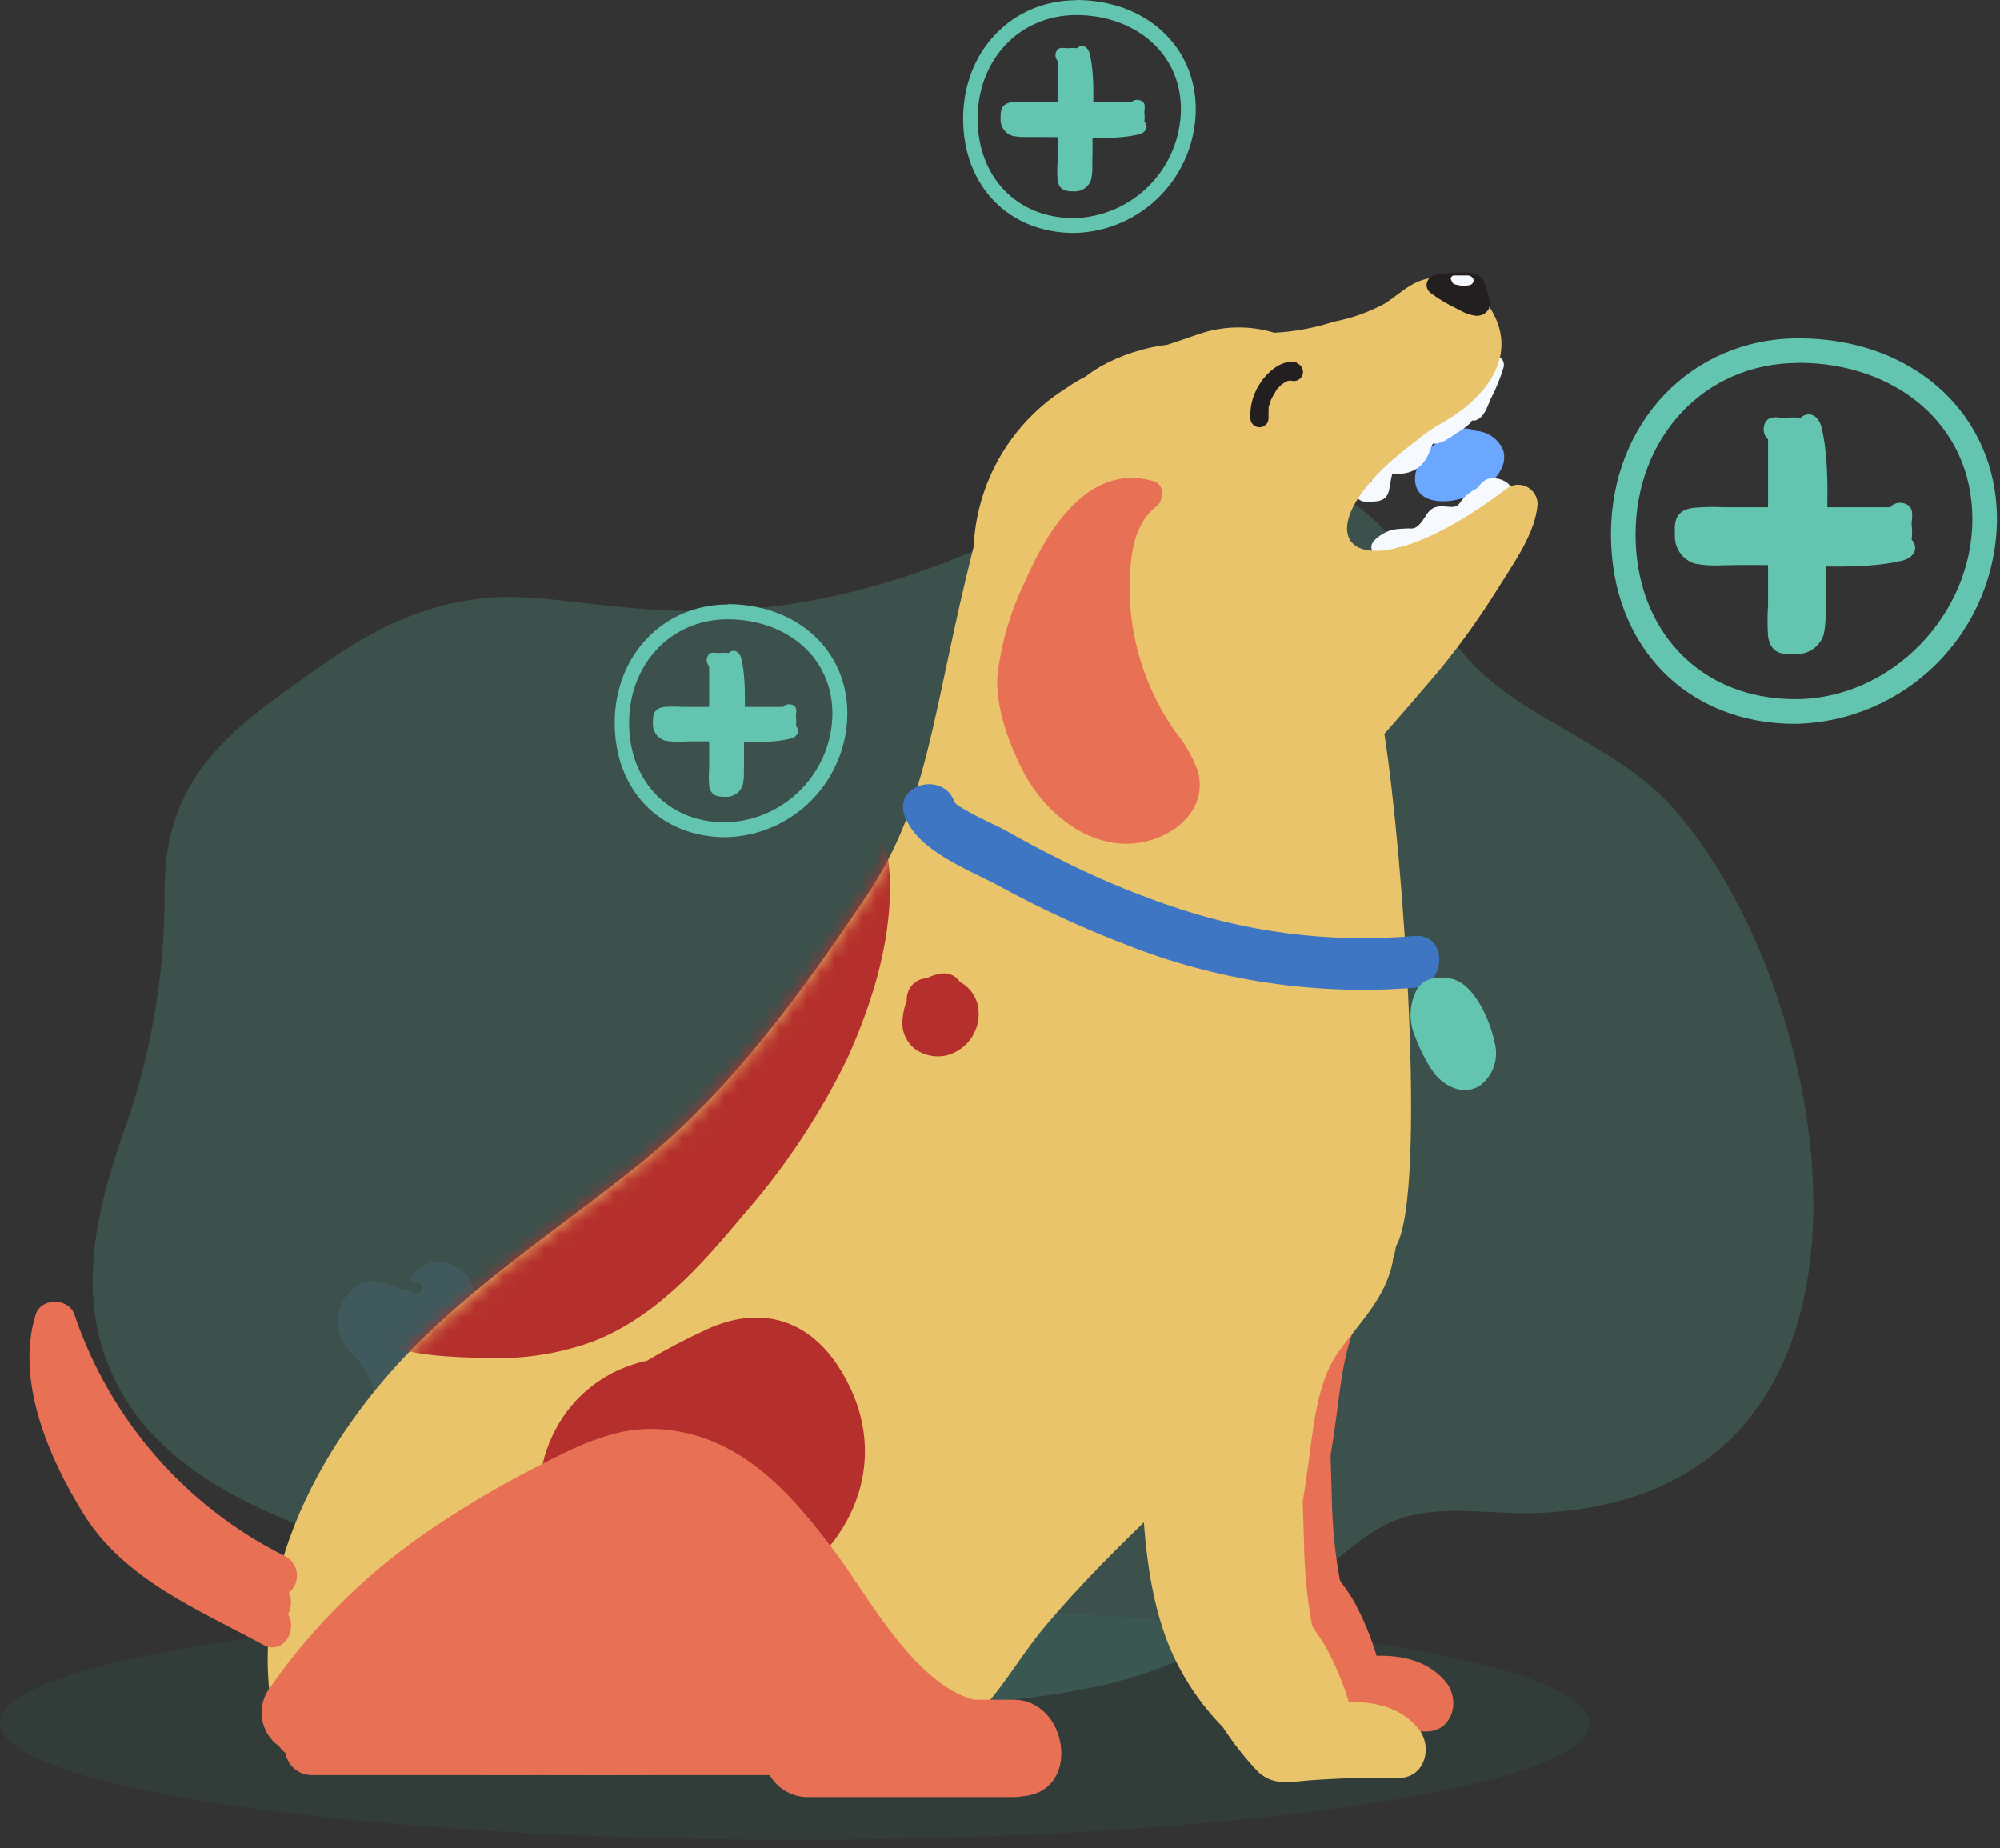 <?xml version="1.0" encoding="UTF-8"?> <svg xmlns="http://www.w3.org/2000/svg" width="145" height="134" viewBox="0 0 145 134" fill="none"><rect x="0" y="0" width="145" height="134" fill="#333333" stroke="none"/><path opacity="0.1" d="M34.3 95.524C34.03 96.397 33.946 97.317 34.053 98.224C34.245 99.318 34.346 100.426 34.356 101.537V102.397C34.344 102.559 34.286 102.714 34.189 102.844C34.091 102.974 33.959 103.073 33.806 103.129C33.667 103.166 33.52 103.155 33.387 103.099C33.255 103.042 33.144 102.944 33.074 102.819L31.6 99.88C31.504 99.698 31.347 99.556 31.156 99.477C30.966 99.398 30.754 99.389 30.557 99.45C30.343 99.507 30.154 99.635 30.021 99.813C29.888 99.99 29.819 100.208 29.824 100.43V103.806C29.824 103.964 29.776 104.117 29.688 104.247C29.601 104.378 29.476 104.479 29.331 104.539C29.176 104.584 29.01 104.572 28.864 104.504C28.718 104.437 28.601 104.319 28.534 104.173L28.168 103.432C27.684 102.444 27.274 101.422 26.942 100.374C26.668 99.528 26.183 98.766 25.532 98.16C25.166 97.832 24.882 97.422 24.703 96.964C24.525 96.506 24.457 96.012 24.505 95.522C24.553 95.033 24.716 94.562 24.98 94.147C25.244 93.732 25.602 93.385 26.026 93.135C26.254 93.001 26.508 92.916 26.771 92.885C27.034 92.853 27.301 92.876 27.555 92.952L30.127 93.748C30.31 93.812 30.493 93.692 30.621 93.501C30.645 93.404 30.634 93.301 30.588 93.212C30.543 93.123 30.467 93.053 30.374 93.016L29.641 92.769L29.824 92.585C30.017 92.264 30.285 91.996 30.606 91.803C30.927 91.61 31.29 91.498 31.664 91.479C32.187 91.462 32.703 91.598 33.148 91.871C33.594 92.144 33.95 92.542 34.172 93.016C34.359 93.404 34.466 93.826 34.488 94.257C34.51 94.688 34.446 95.118 34.3 95.524Z" fill="#6BA6FF"></path><path opacity="0.2" d="M120.754 58.007C116.812 53.93 110.282 51.979 106.594 47.957C102.907 43.935 102.692 38.823 96.903 35.796C92.037 33.248 85.435 32.109 80.824 34.801C55.866 49.343 44.096 42.685 35.646 43.322C28.98 43.832 24.712 47.208 19.894 50.696C14.2 54.822 11.843 58.708 11.93 64.975C11.933 70.954 10.876 76.886 8.809 82.495C6.786 88.436 5.448 94.616 8.554 100.493C10.943 105.056 15.578 108.114 20.905 110.249C27.029 112.702 32.652 115.561 38.624 118.212C50.148 123.373 66.856 125.013 79.606 122.25C85.977 120.872 90.922 117.774 95.605 114.119C97.396 112.717 99.284 110.814 101.649 110.05C104.675 109.07 108.394 109.835 111.548 109.691C140.225 108.441 132.906 70.606 120.754 58.007Z" fill="#63C4AF"></path><path d="M132.38 42.812C132.38 42.295 132.38 41.753 132.38 41.22C132.38 38.074 132.771 34.052 132.078 31.042C131.823 29.959 131.019 29.832 130.533 30.302C130.16 30.25 129.782 30.25 129.41 30.302C129.012 30.302 128.351 30.087 128.024 30.564C127.904 30.756 127.848 30.981 127.867 31.207C127.886 31.432 127.977 31.646 128.128 31.815H128.184C128.184 35.037 128.184 38.263 128.184 41.49V43.88C128.132 44.63 128.132 45.383 128.184 46.133C128.391 47.511 129.394 47.439 130.151 47.416C130.616 47.447 131.078 47.317 131.458 47.047C131.838 46.777 132.113 46.384 132.237 45.934C132.345 45.343 132.385 44.742 132.357 44.142C132.388 43.712 132.388 43.266 132.38 42.812Z" fill="#63C4AF"></path><path d="M126.081 40.965H127.674C130.859 40.965 134.841 41.363 137.851 40.662C138.934 40.407 139.062 39.603 138.592 39.117C138.639 38.747 138.639 38.373 138.592 38.002C138.592 37.596 138.799 36.943 138.321 36.617C138.133 36.493 137.908 36.435 137.684 36.453C137.459 36.47 137.246 36.561 137.079 36.712C137.073 36.733 137.073 36.755 137.079 36.776H124.966C124.217 36.736 123.467 36.752 122.72 36.824C121.335 37.023 121.406 38.026 121.43 38.783C121.402 39.248 121.533 39.708 121.803 40.087C122.072 40.467 122.463 40.743 122.911 40.869C123.504 40.981 124.109 41.022 124.711 40.989L126.081 40.965Z" fill="#63C4AF"></path><path d="M130.397 26.304C137.334 26.304 142.996 30.708 142.996 37.644C142.996 44.581 137.095 50.689 130.158 50.689C123.222 50.689 118.579 45.672 118.579 38.743C118.579 31.815 123.469 26.312 130.397 26.312M130.397 24.528C122.641 24.528 116.795 30.636 116.795 38.743C116.795 46.85 122.29 52.48 130.158 52.48C134.047 52.402 137.752 50.808 140.483 48.038C143.214 45.268 144.756 41.542 144.78 37.652C144.78 30.047 138.735 24.528 130.397 24.528Z" fill="#63C4AF"></path><path d="M53.938 54.909C53.938 54.591 53.938 54.264 53.938 53.938C53.938 52.035 54.177 49.59 53.755 47.79C53.604 47.137 53.118 47.057 52.823 47.344C52.599 47.316 52.371 47.316 52.146 47.344C51.907 47.344 51.509 47.216 51.35 47.503C51.267 47.623 51.228 47.767 51.239 47.913C51.251 48.058 51.313 48.195 51.414 48.3V55.618C51.382 56.069 51.382 56.521 51.414 56.972C51.533 57.768 52.139 57.768 52.6 57.768C52.88 57.786 53.158 57.707 53.387 57.545C53.616 57.383 53.783 57.147 53.859 56.876C53.926 56.52 53.951 56.156 53.93 55.793C53.946 55.411 53.946 55.14 53.938 54.909Z" fill="#63C4AF"></path><path d="M50.14 53.747H51.111C53.007 53.747 55.452 53.986 57.259 53.564C57.912 53.412 57.984 52.926 57.705 52.632C57.733 52.407 57.733 52.18 57.705 51.955C57.705 51.708 57.833 51.318 57.546 51.158C57.432 51.085 57.297 51.05 57.162 51.061C57.027 51.071 56.899 51.125 56.797 51.214C56.795 51.227 56.795 51.241 56.797 51.254H49.487C49.036 51.222 48.584 51.222 48.133 51.254C47.297 51.374 47.337 51.979 47.337 52.433C47.319 52.715 47.398 52.995 47.562 53.225C47.726 53.456 47.964 53.623 48.236 53.699C48.591 53.763 48.952 53.787 49.312 53.771L50.14 53.747Z" fill="#63C4AF"></path><path d="M52.744 44.899C56.933 44.899 60.349 47.559 60.349 51.748C60.328 53.808 59.508 55.78 58.063 57.248C56.618 58.717 54.66 59.569 52.601 59.624C48.412 59.624 45.609 56.59 45.609 52.409C45.609 48.228 48.563 44.899 52.776 44.899M52.776 43.824C48.093 43.824 44.565 47.511 44.565 52.409C44.565 57.307 47.878 60.699 52.633 60.699C54.979 60.643 57.211 59.674 58.855 57.998C60.498 56.322 61.423 54.071 61.432 51.724C61.432 47.129 57.777 43.8 52.744 43.8L52.776 43.824Z" fill="#63C4AF"></path><path d="M79.207 11.061C79.207 10.743 79.207 10.416 79.207 10.09C79.207 8.186 79.438 5.742 79.016 3.942C78.864 3.289 78.379 3.209 78.084 3.496C77.862 3.468 77.637 3.468 77.415 3.496C77.168 3.496 76.77 3.376 76.619 3.663C76.545 3.777 76.511 3.912 76.521 4.047C76.531 4.182 76.585 4.31 76.674 4.412V11.722C76.642 12.173 76.642 12.625 76.674 13.076C76.802 13.873 77.407 13.873 77.861 13.873C78.142 13.89 78.421 13.81 78.65 13.646C78.879 13.482 79.045 13.244 79.119 12.973C79.187 12.616 79.212 12.252 79.191 11.889L79.207 11.061Z" fill="#63C4AF"></path><path d="M75.401 9.939H76.373C78.276 9.939 80.721 10.178 82.52 9.755C83.173 9.604 83.253 9.118 82.966 8.824C82.994 8.599 82.994 8.372 82.966 8.147C82.966 7.908 83.094 7.51 82.807 7.35C82.688 7.267 82.543 7.228 82.397 7.24C82.252 7.251 82.115 7.313 82.011 7.414H74.692C74.241 7.382 73.789 7.382 73.338 7.414C72.502 7.534 72.542 8.139 72.542 8.601C72.524 8.881 72.603 9.159 72.765 9.388C72.928 9.617 73.164 9.783 73.434 9.859C73.791 9.927 74.154 9.951 74.517 9.931L75.401 9.939Z" fill="#63C4AF"></path><path d="M78.013 1.091C82.193 1.091 85.618 3.751 85.618 7.94C85.596 10.001 84.775 11.974 83.329 13.443C81.882 14.912 79.922 15.762 77.861 15.816C73.68 15.816 70.877 12.79 70.877 8.601C70.877 4.412 73.824 1.091 78.044 1.091M78.044 0.016C73.362 0.016 69.826 3.703 69.826 8.601C69.826 13.498 73.147 16.891 77.893 16.891C80.239 16.837 82.471 15.87 84.115 14.195C85.758 12.52 86.683 10.27 86.693 7.924C86.693 3.329 83.046 0 78.013 0L78.044 0.016Z" fill="#63C4AF"></path><g opacity="0.1"><path d="M57.617 133.383C89.438 133.383 115.234 129.597 115.234 124.926C115.234 120.255 89.438 116.469 57.617 116.469C25.796 116.469 0 120.255 0 124.926C0 129.597 25.796 133.383 57.617 133.383Z" fill="#27967C"></path></g><path d="M104.826 121.948C103.592 120.45 101.745 119.996 99.801 120.044C99.401 118.707 98.868 117.413 98.209 116.182C97.906 115.632 97.508 115.099 97.149 114.589C96.788 112.637 96.591 110.657 96.56 108.672C96.528 107.647 96.496 106.604 96.465 105.542C96.592 104.746 96.719 103.95 96.823 103.153C97.205 100.517 97.428 96.989 99.013 94.752C100.598 92.514 100.813 90.236 101.402 87.497C101.402 87.377 101.402 87.274 101.458 87.162C102.127 85.06 102.883 83.419 101.036 82.209C98.989 80.879 96.496 81.253 94.394 82.209C86.669 85.808 84.471 95.532 84.758 103.241C84.917 107.557 85.188 112.28 86.916 116.285C87.82 118.358 89.097 120.248 90.683 121.86C91.442 123.015 92.299 124.103 93.247 125.109C94.386 126.144 95.557 125.818 96.982 125.714C99.109 125.555 101.243 125.507 103.353 125.531C105.304 125.571 105.925 123.293 104.826 121.948Z" fill="#E87054"></path><path d="M106.961 31.233C106.728 31.116 106.469 31.06 106.209 31.07C105.949 31.08 105.695 31.155 105.472 31.289C104.898 31.567 104.363 31.918 103.879 32.333C103.534 32.552 103.258 32.864 103.082 33.232C102.984 33.378 102.898 33.533 102.828 33.694C102.342 34.777 102.565 35.908 103.759 36.235C106.037 36.864 109.7 34.682 108.96 32.579C108.78 32.194 108.5 31.866 108.147 31.628C107.795 31.391 107.385 31.255 106.961 31.233Z" fill="#6BA6FF"></path><path d="M107.661 26.24C107.456 26.903 107.19 27.546 106.865 28.16L106.459 29.052V29.115L106.244 29.155C106.102 29.189 105.969 29.253 105.853 29.342C105.738 29.431 105.643 29.544 105.575 29.673C105.413 29.883 105.206 30.054 104.97 30.174C104.707 30.35 104.444 30.541 104.173 30.7C103.902 30.859 103.576 30.78 103.289 30.915C103.058 31.032 102.868 31.219 102.748 31.448C102.699 31.417 102.645 31.392 102.588 31.377C102.405 31.332 102.212 31.357 102.047 31.448C101.528 31.745 101.051 32.109 100.629 32.532C100.517 32.645 100.446 32.794 100.43 32.954C100.299 32.974 100.174 33.023 100.063 33.097C99.953 33.172 99.861 33.269 99.793 33.384C99.651 33.681 99.552 33.998 99.499 34.324C99.499 34.475 99.459 34.737 99.427 34.953H98.893C98.719 34.971 98.558 35.053 98.441 35.183C98.324 35.314 98.26 35.482 98.26 35.657C98.26 35.832 98.324 36.001 98.441 36.131C98.558 36.261 98.719 36.344 98.893 36.362C99.618 36.362 100.486 36.49 100.701 35.566C100.789 35.191 100.82 34.769 100.924 34.419V34.331H101.211C101.55 34.369 101.893 34.331 102.215 34.219C102.538 34.108 102.831 33.926 103.074 33.686C103.271 33.464 103.435 33.215 103.56 32.946C103.663 32.747 103.751 32.404 103.886 32.149C103.886 32.213 104.093 32.149 104.197 32.149C104.407 32.107 104.608 32.032 104.794 31.926C105.093 31.753 105.383 31.564 105.662 31.361C105.98 31.186 106.274 30.972 106.538 30.724C106.605 30.649 106.666 30.569 106.722 30.485H106.937C107.629 30.294 107.828 29.458 108.091 28.892C108.467 28.172 108.774 27.417 109.007 26.639C109.238 25.77 107.876 25.396 107.661 26.24Z" fill="#F6FAFF"></path><path d="M109.262 35C109.061 34.852 108.829 34.751 108.584 34.704C108.339 34.657 108.086 34.666 107.844 34.729C107.599 34.829 107.391 35.001 107.247 35.223C107.138 35.369 106.988 35.48 106.817 35.542C106.409 35.789 106.061 36.123 105.798 36.521C105.527 36.864 105.137 36.728 104.731 36.72C104.461 36.688 104.188 36.721 103.934 36.816C103.69 36.956 103.491 37.163 103.361 37.413C103.154 37.724 102.819 38.265 102.421 38.313C101.934 38.303 101.446 38.332 100.964 38.401C100.454 38.545 99.99 38.82 99.618 39.197C98.997 39.858 99.992 40.853 100.613 40.192C100.859 39.915 101.195 39.732 101.561 39.675C101.749 39.655 101.938 39.655 102.126 39.675C102.168 39.761 102.226 39.838 102.298 39.901C102.37 39.963 102.454 40.011 102.545 40.04C102.636 40.069 102.732 40.079 102.827 40.07C102.922 40.06 103.014 40.032 103.098 39.985C103.647 39.691 104.101 39.261 104.635 38.95C105.169 38.639 105.71 38.416 106.228 38.098C107.133 37.4 108.098 36.781 109.111 36.25C109.232 36.205 109.34 36.127 109.42 36.025C109.5 35.923 109.551 35.8 109.567 35.671C109.583 35.542 109.562 35.411 109.509 35.293C109.455 35.175 109.369 35.073 109.262 35Z" fill="#F6FAFF"></path><path d="M108.609 42.645C109.724 40.846 111.324 38.664 111.476 36.545C111.474 36.298 111.408 36.056 111.283 35.842C111.158 35.629 110.98 35.452 110.765 35.329C110.551 35.207 110.308 35.143 110.061 35.144C109.813 35.145 109.571 35.211 109.357 35.335C97.858 44.095 93.43 38.839 102.54 32.07C103.169 31.53 103.849 31.052 104.571 30.644C107.43 29.052 110.193 26.017 108.155 22.529C107.749 21.825 107.17 21.236 106.474 20.818C105.777 20.4 104.985 20.167 104.173 20.14C102.58 20.14 101.688 21.151 100.462 21.972C99.28 22.618 98.003 23.075 96.679 23.326C95.288 23.783 93.841 24.051 92.379 24.122C90.571 23.573 88.635 23.614 86.852 24.241C86.127 24.496 85.387 24.743 84.646 24.99C82.931 25.199 81.272 25.74 79.764 26.583C79.4 26.798 79.049 27.034 78.713 27.291C78.259 27.53 77.813 27.777 77.383 28.088C75.396 29.314 73.738 31.007 72.555 33.019C71.371 35.032 70.696 37.303 70.59 39.635C67.612 51.366 67.405 58.135 62.873 64.872C58.191 71.88 53.054 78.952 46.484 84.296C40.113 89.44 33.073 93.852 27.769 100.111C22.466 106.371 18.571 114.494 19.559 122.927C19.917 125.977 21.661 127.705 24.719 128.088C29.446 128.544 34.195 128.73 38.942 128.645C43.641 128.701 48.34 128.693 53.038 128.478C57.585 128.271 63.112 128.43 67.373 126.71C71.355 125.117 73.123 121.072 75.735 117.95C81.094 111.579 87.577 106.259 93.398 100.31C96.471 97.341 99.116 93.958 101.258 90.26C103.424 86.231 101.776 62.22 100.366 53.205C100.733 52.815 103.934 49.096 104.292 48.666C105.863 46.757 107.305 44.746 108.609 42.645Z" fill="#E9C46A"></path><path d="M86.828 55.865C86.439 54.82 85.877 53.848 85.164 52.99C84.519 52.058 83.959 51.069 83.492 50.036C82.488 47.802 81.947 45.389 81.899 42.94C81.899 40.894 82.002 38.162 83.778 36.768C83.927 36.667 84.045 36.528 84.12 36.366C84.196 36.203 84.227 36.023 84.208 35.844C84.234 35.74 84.238 35.631 84.221 35.525C84.203 35.418 84.164 35.316 84.106 35.226C84.048 35.135 83.972 35.057 83.883 34.996C83.794 34.935 83.693 34.894 83.587 34.873C78.857 33.543 75.91 38.504 74.333 42.112C73.272 44.276 72.588 46.606 72.311 49.001C72.175 51.27 73.107 53.779 74.094 55.762C75.91 59.385 79.996 62.419 84.145 60.651C86.08 59.831 87.457 58.015 86.828 55.865Z" fill="#E87054"></path><path d="M94.131 26.24C93.575 26.159 93.008 26.283 92.538 26.591C92.109 26.873 91.738 27.235 91.447 27.658C90.886 28.428 90.605 29.366 90.651 30.318C90.651 30.493 90.72 30.661 90.844 30.785C90.968 30.909 91.136 30.979 91.312 30.979C91.487 30.979 91.655 30.909 91.779 30.785C91.903 30.661 91.972 30.493 91.972 30.318C91.961 30.14 91.961 29.962 91.972 29.784V29.744C91.969 29.702 91.969 29.659 91.972 29.617C91.972 29.529 91.973 29.442 92.028 29.354C92.084 29.267 92.084 29.179 92.108 29.099L92.156 28.972C92.235 28.802 92.326 28.637 92.427 28.478L92.498 28.367V28.319L92.641 28.144L92.833 27.96L92.928 27.865L93.151 27.721L93.302 27.642L93.43 27.602H93.502H93.581C93.581 27.602 93.78 27.602 93.629 27.602C93.799 27.649 93.981 27.626 94.134 27.538C94.287 27.451 94.399 27.306 94.445 27.136C94.492 26.966 94.469 26.785 94.381 26.632C94.294 26.479 94.149 26.366 93.979 26.32L94.131 26.24Z" fill="#231F20"></path><path d="M107.852 21.279C107.788 20.967 107.692 20.663 107.565 20.371C107.467 20.195 107.323 20.047 107.15 19.942C106.977 19.838 106.78 19.78 106.578 19.774C106.271 19.75 105.962 19.75 105.654 19.774C105.312 19.774 104.969 19.774 104.635 19.838C104.553 19.845 104.472 19.864 104.396 19.893C104.177 19.889 103.962 19.947 103.775 20.061C103.669 20.124 103.581 20.214 103.52 20.322C103.458 20.429 103.426 20.55 103.424 20.674C103.428 20.796 103.462 20.915 103.524 21.02C103.585 21.126 103.671 21.215 103.775 21.279C104.214 21.603 104.677 21.893 105.16 22.147L105.909 22.529C106.192 22.694 106.502 22.808 106.825 22.864C107.039 22.921 107.267 22.904 107.471 22.816C107.674 22.728 107.842 22.573 107.948 22.378C108.043 22.012 108.009 21.623 107.852 21.279Z" fill="#231F20"></path><path d="M102.811 125.3C101.576 123.811 99.721 123.349 97.786 123.405C97.389 122.066 96.855 120.772 96.193 119.543C95.891 118.985 95.492 118.451 95.134 117.902C94.772 115.95 94.575 113.97 94.544 111.985C94.513 110.96 94.481 109.917 94.449 108.855C94.576 108.059 94.704 107.263 94.807 106.466C95.19 103.83 95.413 100.302 96.997 98.072C98.582 95.843 100.398 94.21 100.979 91.471C100.979 91.351 100.979 91.24 101.035 91.136C101.349 90.112 101.321 89.014 100.954 88.008C100.588 87.002 99.903 86.143 99.004 85.561C96.966 84.232 94.465 84.598 92.371 85.561C84.646 89.161 82.448 98.885 82.734 106.594C82.894 110.91 83.165 115.64 84.893 119.646C85.798 121.718 87.075 123.608 88.659 125.221C89.412 126.381 90.27 127.469 91.224 128.47C92.363 129.505 93.533 129.179 94.959 129.075C97.085 128.916 99.211 128.868 101.33 128.9C103.289 128.972 103.942 126.646 102.811 125.3Z" fill="#E9C46A"></path><path d="M20.873 117.026C21.01 116.794 21.087 116.531 21.098 116.262C21.109 115.992 21.054 115.724 20.937 115.481C21.145 115.314 21.308 115.097 21.411 114.85C21.513 114.603 21.552 114.335 21.523 114.069C21.495 113.803 21.4 113.549 21.247 113.329C21.095 113.11 20.889 112.933 20.65 112.813C13.45 109.218 7.964 102.919 5.392 95.293C4.986 94.107 3.003 94.043 2.588 95.293C1.099 100.071 3.544 105.71 6.045 109.739C8.991 114.518 14.359 116.676 19.081 119.248C20.538 120.044 21.598 118.165 20.873 117.026Z" fill="#E87054"></path><path d="M102.549 67.858C96.458 68.387 90.324 67.608 84.559 65.573C81.829 64.629 79.168 63.496 76.595 62.18C75.342 61.554 74.113 60.895 72.908 60.205C72.422 59.935 69.348 58.557 69.197 58.135C68.401 55.881 64.769 56.853 65.582 59.13C66.497 61.703 70.224 63.032 72.478 64.259C75.431 65.871 78.487 67.283 81.628 68.487C88.281 71.118 95.45 72.186 102.581 71.609C104.93 71.378 104.954 67.651 102.549 67.858Z" fill="#3F76C4"></path><path d="M108.37 75.615C108.027 73.911 106.634 70.542 104.452 70.94C104.074 70.874 103.685 70.941 103.35 71.128C103.015 71.315 102.754 71.611 102.612 71.967C102.384 72.474 102.266 73.024 102.266 73.58C102.266 74.136 102.384 74.686 102.612 75.193C102.957 76.133 103.422 77.025 103.998 77.845C104.794 78.816 106.132 79.437 107.295 78.713C107.76 78.36 108.11 77.878 108.301 77.327C108.493 76.775 108.517 76.18 108.37 75.615Z" fill="#63C4AF"></path><path d="M106.793 20.18C106.746 20.109 106.68 20.052 106.603 20.016C106.526 19.979 106.44 19.964 106.355 19.973H105.415C105.353 19.975 105.293 20.001 105.249 20.045C105.204 20.09 105.178 20.149 105.176 20.212C105.22 20.34 105.281 20.46 105.36 20.57C105.479 20.62 105.605 20.655 105.734 20.674C105.996 20.729 106.268 20.729 106.53 20.674C106.618 20.66 106.697 20.615 106.753 20.546C106.799 20.498 106.828 20.436 106.835 20.37C106.842 20.304 106.828 20.237 106.793 20.18Z" fill="#F6FAFF"></path><mask id="mask0_493_1786" style="mask-type:luminance" maskUnits="userSpaceOnUse" x="19" y="20" width="93" height="109"><path d="M108.609 42.645C109.724 40.845 111.324 38.663 111.476 36.545C111.474 36.298 111.408 36.055 111.283 35.842C111.158 35.629 110.98 35.452 110.765 35.329C110.551 35.206 110.308 35.142 110.061 35.143C109.813 35.144 109.571 35.21 109.357 35.334C97.858 44.094 93.43 38.839 102.54 32.069C103.169 31.529 103.849 31.052 104.571 30.644C107.43 29.051 110.193 26.017 108.155 22.529C107.749 21.825 107.17 21.236 106.474 20.818C105.777 20.4 104.985 20.167 104.173 20.14C102.58 20.14 101.688 21.151 100.462 21.971C99.28 22.618 98.003 23.075 96.679 23.325C95.288 23.782 93.841 24.05 92.379 24.122C90.571 23.572 88.635 23.614 86.852 24.241C86.127 24.496 85.387 24.743 84.646 24.99C82.931 25.198 81.272 25.739 79.764 26.582C79.4 26.797 79.049 27.034 78.713 27.291C78.259 27.53 77.813 27.777 77.383 28.087C75.396 29.314 73.738 31.006 72.555 33.019C71.371 35.031 70.696 37.302 70.59 39.635C67.612 51.365 67.405 58.134 62.873 64.872C58.191 71.88 53.054 78.951 46.484 84.295C40.113 89.44 33.073 93.852 27.769 100.111C22.466 106.37 18.571 114.493 19.559 122.927C19.917 125.977 21.661 127.705 24.719 128.087C29.446 128.544 34.195 128.73 38.942 128.645C43.641 128.7 48.34 128.693 53.038 128.478C57.585 128.27 63.112 128.43 67.373 126.71C71.355 125.117 73.123 121.071 75.735 117.95C81.094 111.579 87.577 106.259 93.398 100.31C96.471 97.34 99.116 93.958 101.258 90.26C103.424 86.23 104.611 58.907 103.209 49.9C103.576 49.51 103.934 49.104 104.292 48.666C105.863 46.757 107.305 44.745 108.609 42.645Z" fill="white"></path></mask><g mask="url(#mask0_493_1786)"><path d="M64.466 62.985C64.243 60.062 62.945 57.514 60.277 56.16C57.442 54.718 54.44 55.578 51.636 56.606C50.235 57.123 48.809 57.681 47.424 58.302C46.709 58.297 46 58.435 45.339 58.708C44.678 58.982 44.079 59.385 43.577 59.895L42.096 61.328C40.612 62.398 39.311 63.699 38.242 65.183C33.224 70.391 28.526 76.165 25.762 82.703C23.779 87.385 21.645 94.911 27.801 97.428C30.015 98.335 32.946 98.399 35.327 98.455C37.925 98.553 40.518 98.15 42.964 97.268C47.519 95.508 50.824 91.757 53.882 88.094C56.906 84.646 59.453 80.808 61.456 76.682C63.367 72.43 64.816 67.651 64.466 62.985Z" fill="#B5302C"></path><path d="M60.747 99.02C58.461 95.548 55.013 94.664 51.278 96.361C49.774 97.052 48.307 97.82 46.882 98.662C46.756 98.682 46.631 98.708 46.508 98.742C39.603 100.541 37.031 108.577 40.782 114.462C44.939 120.992 52.727 118.197 57.761 114.39C62.794 110.584 64.338 104.467 60.747 99.02Z" fill="#B5302C"></path><path d="M70.924 73.075C70.868 72.679 70.719 72.303 70.489 71.977C70.259 71.65 69.955 71.382 69.602 71.195C69.471 70.992 69.289 70.827 69.073 70.716C68.858 70.606 68.618 70.554 68.376 70.566C67.964 70.606 67.564 70.725 67.197 70.917L66.871 70.964C66.527 71.058 66.226 71.267 66.02 71.558C65.814 71.849 65.715 72.202 65.74 72.557C65.582 72.958 65.483 73.379 65.445 73.807C65.382 74.219 65.428 74.639 65.577 75.028C65.727 75.416 65.975 75.758 66.297 76.021C66.635 76.274 67.025 76.448 67.438 76.531C67.851 76.614 68.278 76.603 68.686 76.499C69.412 76.298 70.039 75.839 70.451 75.209C70.863 74.579 71.031 73.82 70.924 73.075Z" fill="#B5302C"></path></g><path d="M73.489 123.23H70.607C66.346 122.107 62.922 115.736 60.74 112.789C57.403 108.282 53.572 103.822 47.488 103.599C44.398 103.488 41.539 104.985 38.871 106.363C36.372 107.633 33.952 109.053 31.624 110.615C26.904 113.73 22.815 117.71 19.575 122.346C19.332 122.666 19.155 123.032 19.057 123.423C18.958 123.813 18.939 124.219 19 124.616C19.062 125.014 19.203 125.395 19.416 125.737C19.628 126.079 19.907 126.375 20.236 126.606C20.365 126.793 20.52 126.96 20.698 127.1C20.779 127.558 21.022 127.972 21.384 128.265C21.745 128.557 22.2 128.709 22.665 128.693H46.381H55.611H55.802C56.093 129.198 56.517 129.614 57.029 129.895C57.54 130.176 58.118 130.311 58.701 130.286H72C72.26 130.286 72.526 130.286 72.797 130.286H73.497C73.808 130.286 74.118 130.238 74.437 130.19C78.411 129.585 77.344 123.23 73.489 123.23Z" fill="#E87054"></path></svg> 
